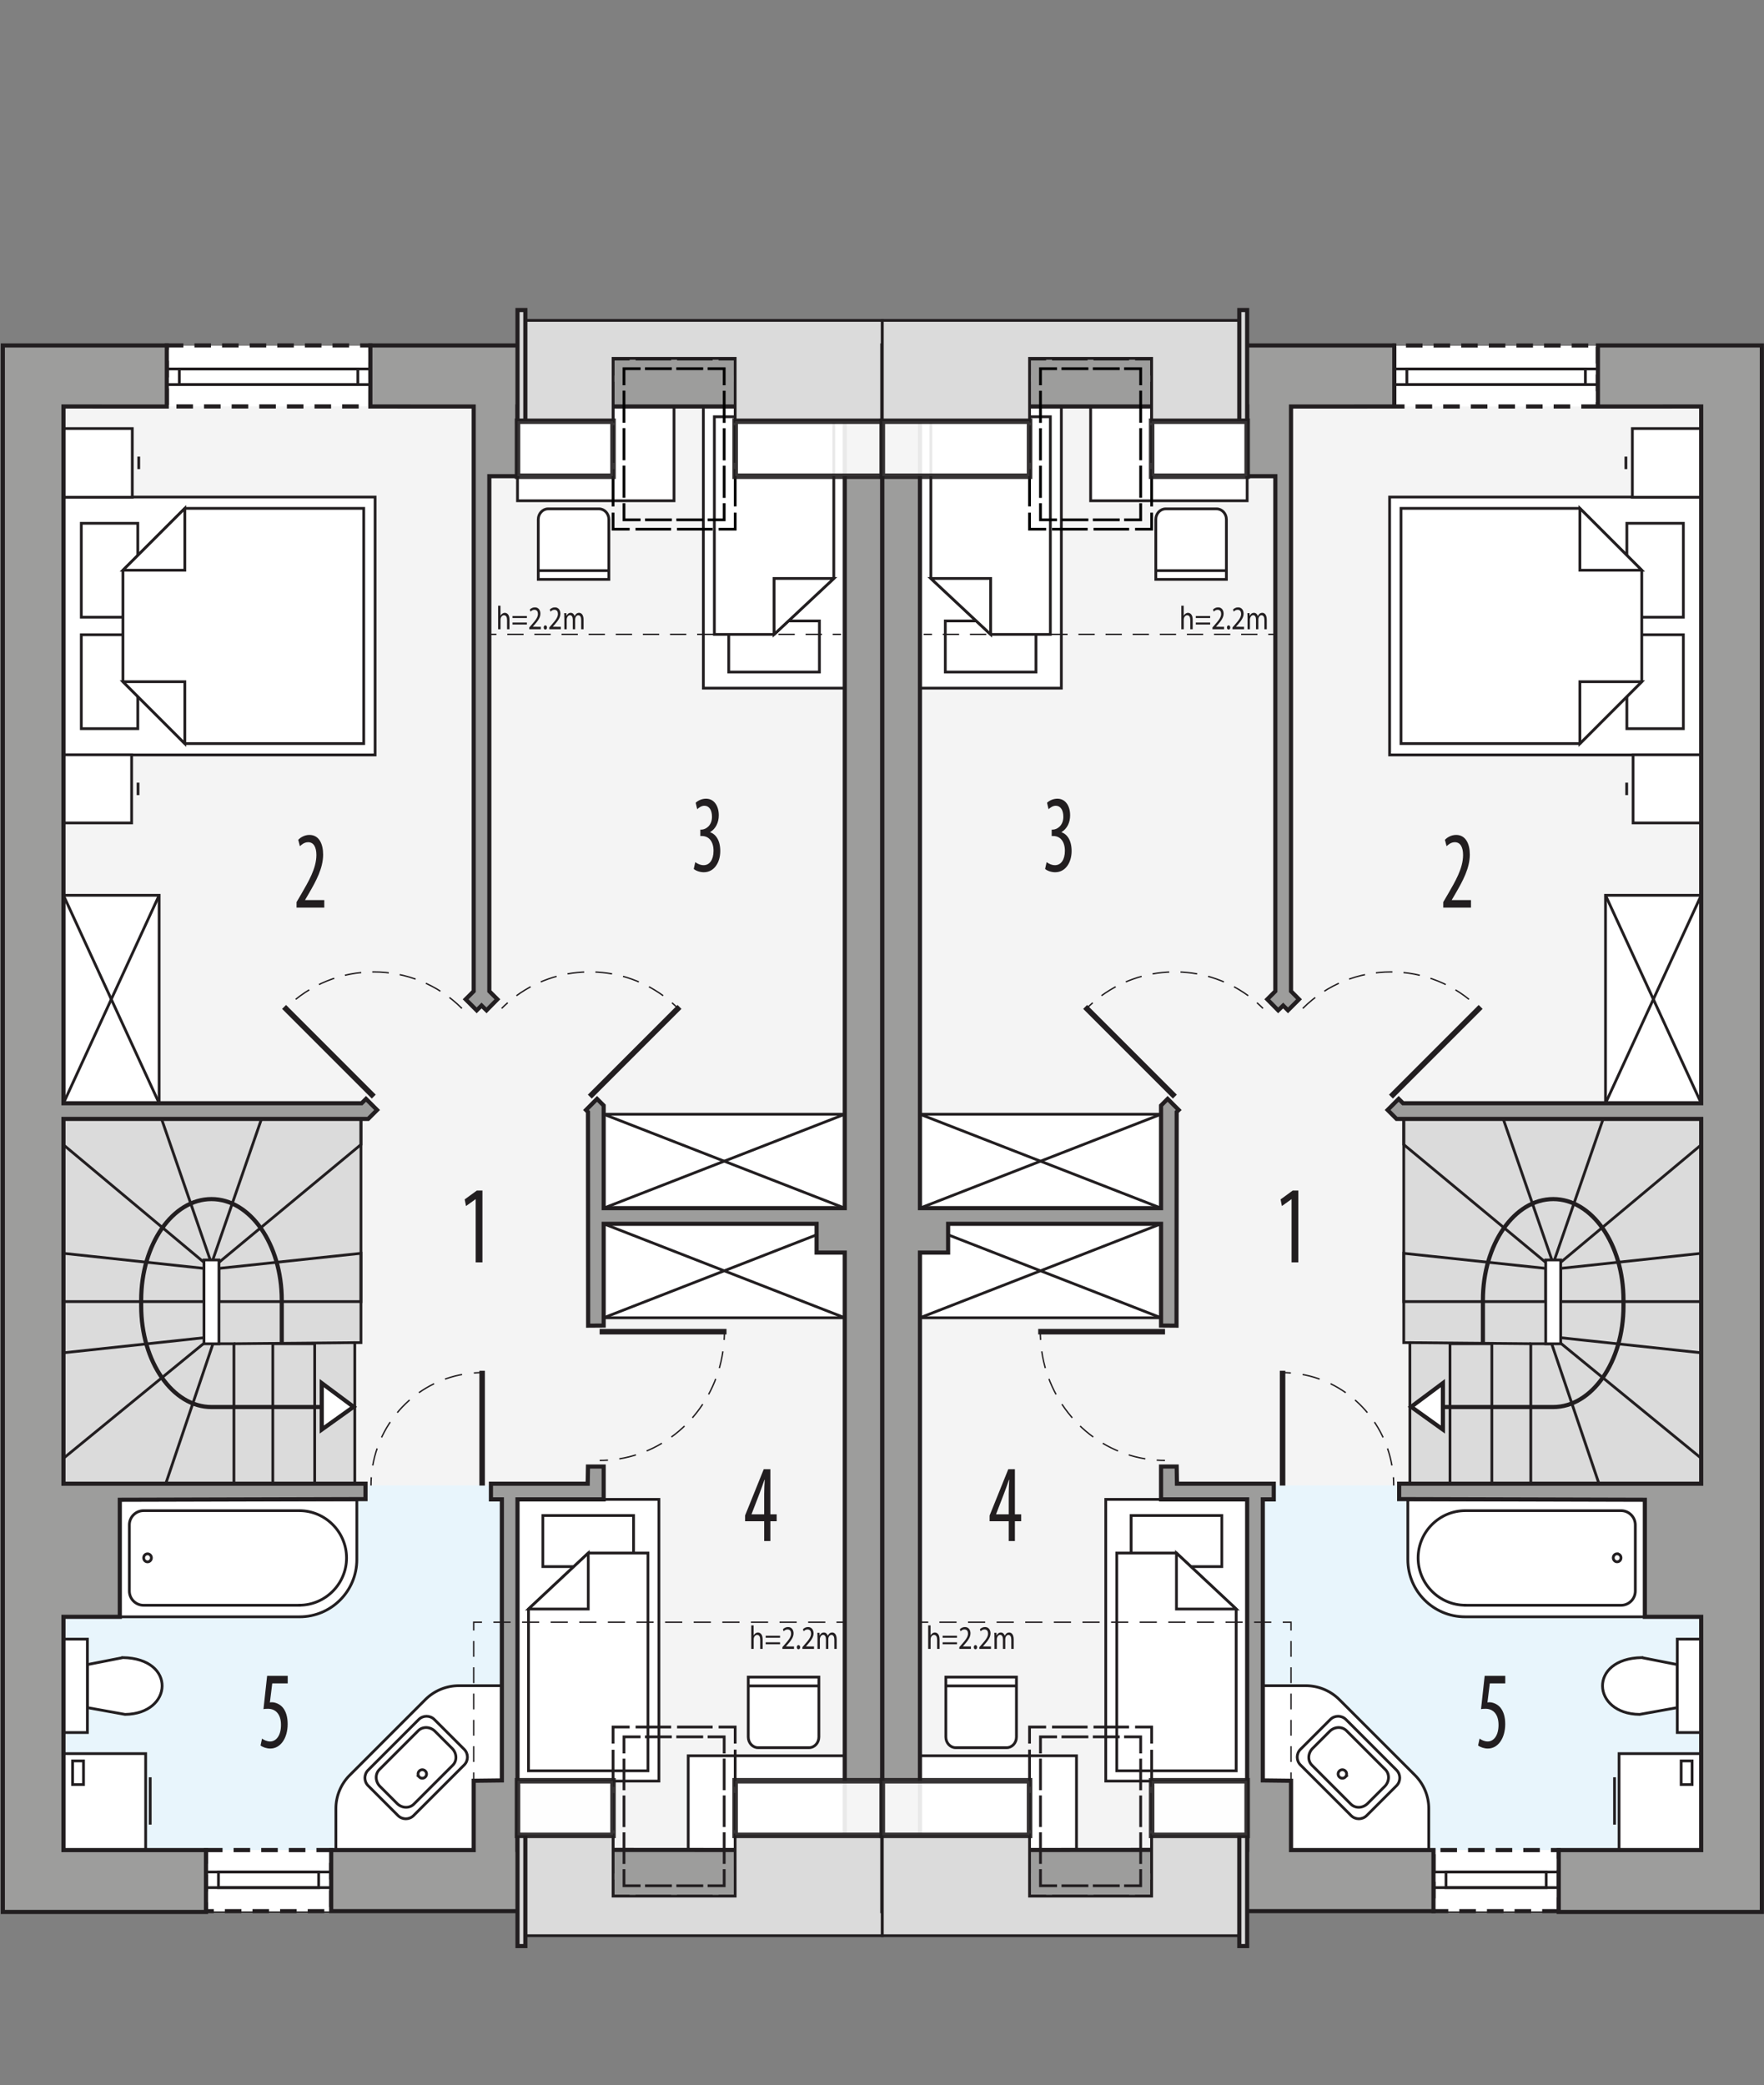 <?xml version="1.0" encoding="UTF-8"?><svg id="a" xmlns="http://www.w3.org/2000/svg" viewBox="0 0 319.36 377.51"><rect x="0" y="0" width="319.36" height="377.51" fill="#808080" stroke="none"/><polygon points="153.24 346.19 94.77 346.19 6.5 346.19 6.5 62.59 153.24 62.59 153.24 73.63 159.74 73.63 159.74 337.22 153.24 337.22 153.24 346.19" style="fill:#f4f4f4; fill-rule:evenodd; stroke:#221e20; stroke-miterlimit:22.93; stroke-width:.25px;"/><rect x="11.49" y="268.93" width="79.05" height="66.02" style="fill:#e8f5fc; stroke-width:0px;"/><rect x="30.2" y="62.54" width="36.85" height="11.04" style="fill:#fff; stroke:#221e20; stroke-dasharray:0 0 3 2; stroke-miterlimit:10; stroke-width:.75px;"/><rect x="37.29" y="334.95" width="22.68" height="11.06" style="fill:#fff; stroke:#221e20; stroke-dasharray:0 0 3 2; stroke-miterlimit:10; stroke-width:.75px;"/><polygon points="11.49 89.99 11.49 110.17 11.49 116.5 11.49 136.68 67.91 136.68 67.91 116.5 67.91 110.17 67.91 89.99 11.49 89.99" style="fill:#fff; fill-rule:evenodd; stroke:#221e20; stroke-miterlimit:22.93; stroke-width:.5px;"/><rect x="14.72" y="114.92" width="10.23" height="17" style="fill:#fff; stroke:#221e20; stroke-miterlimit:22.93; stroke-width:.5px;"/><rect x="14.72" y="94.74" width="10.23" height="17" style="fill:#fff; stroke:#221e20; stroke-miterlimit:22.93; stroke-width:.5px;"/><polygon points="33.46 134.62 22.26 123.42 22.26 112.22 22.26 112.22 22.26 103.24 33.46 92.04 65.85 92.04 65.85 112.22 65.85 114.44 65.85 134.62 33.46 134.62" style="fill:#fff; fill-rule:evenodd; stroke:#221e20; stroke-miterlimit:22.93; stroke-width:.5px;"/><polygon points="33.46 134.63 33.46 123.42 22.26 123.42 33.46 134.63" style="fill:#fff; fill-rule:evenodd; stroke:#221e20; stroke-miterlimit:22.93; stroke-width:.5px;"/><polygon points="33.46 92.04 33.46 103.24 22.26 103.24 33.46 92.04" style="fill:#fff; fill-rule:evenodd; stroke:#221e20; stroke-miterlimit:22.93; stroke-width:.5px;"/><rect x="11.52" y="77.59" width="12.43" height="12.43" style="fill:#fff; stroke:#221e20; stroke-miterlimit:22.93; stroke-width:.5px;"/><line x1="25.12" y1="84.93" x2="25.12" y2="82.67" style="fill:#fff; stroke:#221e20; stroke-miterlimit:22.93; stroke-width:.5px;"/><rect x="11.49" y="136.65" width="12.34" height="12.34" style="fill:#fff; stroke:#221e20; stroke-miterlimit:22.93; stroke-width:.5px;"/><line x1="24.99" y1="143.95" x2="24.99" y2="141.7" style="fill:#fff; stroke:#221e20; stroke-miterlimit:22.93; stroke-width:.5px;"/><rect x="109.29" y="201.73" width="43.65" height="17.01" style="fill:#fff; stroke:#221e20; stroke-miterlimit:22.93; stroke-width:.5px;"/><line x1="109.29" y1="201.73" x2="152.94" y2="218.73" style="fill:#fff; stroke:#221e20; stroke-miterlimit:22.93; stroke-width:.5px;"/><line x1="152.94" y1="201.73" x2="109.29" y2="218.73" style="fill:#fff; stroke:#221e20; stroke-miterlimit:22.93; stroke-width:.5px;"/><rect x="109.29" y="221.57" width="43.65" height="17.01" style="fill:#fff; stroke:#221e20; stroke-miterlimit:22.93; stroke-width:.5px;"/><line x1="109.29" y1="221.57" x2="152.94" y2="238.58" style="fill:#fff; stroke:#221e20; stroke-miterlimit:22.93; stroke-width:.5px;"/><line x1="152.94" y1="221.57" x2="109.29" y2="238.58" style="fill:#fff; stroke:#221e20; stroke-miterlimit:22.93; stroke-width:.5px;"/><rect x="30.2" y="66.8" width="36.85" height="2.83" style="fill:none; stroke:#221e20; stroke-miterlimit:22.93; stroke-width:.5px;"/><rect x="32.47" y="66.8" width="32.32" height="2.83" style="fill:none; stroke:#221e20; stroke-miterlimit:22.93; stroke-width:.5px;"/><rect x="37.29" y="338.92" width="22.68" height="2.83" style="fill:none; stroke:#221e20; stroke-miterlimit:22.93; stroke-width:.5px;"/><rect x="39.55" y="338.92" width="18.14" height="2.83" style="fill:none; stroke:#221e20; stroke-miterlimit:22.93; stroke-width:.5px;"/><polygon points="65.35 202.58 11.49 202.58 11.49 235.65 11.49 243.28 11.49 268.62 64.23 268.62 64.23 243.08 65.35 243.08 65.35 202.58" style="fill:#dbdbdb; fill-rule:evenodd; stroke:#221e20; stroke-miterlimit:22.93; stroke-width:.5px;"/><polygon points="65.35 226.91 39.64 229.64 39.64 235.65 65.35 235.65 65.35 226.91" style="fill:none; fill-rule:evenodd; stroke:#221e20; stroke-miterlimit:22.93; stroke-width:.5px;"/><polygon points="11.49 226.91 36.93 229.64 36.93 235.65 11.49 235.65 11.49 226.91" style="fill:none; fill-rule:evenodd; stroke:#221e20; stroke-miterlimit:22.93; stroke-width:.5px;"/><polygon points="65.35 207.22 65.35 202.58 47.34 202.58 38.56 228 39.64 228.55 65.35 207.22" style="fill:none; fill-rule:evenodd; stroke:#221e20; stroke-miterlimit:22.93; stroke-width:.5px;"/><polygon points="11.49 207.27 11.49 202.58 29.25 202.58 38.02 228 36.94 228.55 11.49 207.27" style="fill:none; fill-rule:evenodd; stroke:#221e20; stroke-miterlimit:22.93; stroke-width:.5px;"/><polygon points="36.93 242.19 11.49 244.92 11.49 264.02 37.48 242.74 36.93 242.19" style="fill:none; fill-rule:evenodd; stroke:#221e20; stroke-miterlimit:22.93; stroke-width:.5px;"/><polygon points="42.35 243.28 38.56 243.28 29.9 268.93 42.35 268.93 42.35 243.28" style="fill:none; fill-rule:evenodd; stroke:#221e20; stroke-miterlimit:22.93; stroke-width:.5px;"/><rect x="49.39" y="243.28" width="7.58" height="25.65" style="fill:none; stroke:#221e20; stroke-miterlimit:22.93; stroke-width:.5px;"/><rect x="36.93" y="228.11" width="2.71" height="15.18" style="fill:#fff; stroke:#221e20; stroke-miterlimit:22.93; stroke-width:.5px;"/><line x1="42.35" y1="243.28" x2="64.23" y2="243.08" style="fill:none; stroke:#221e20; stroke-miterlimit:22.93; stroke-width:.5px;"/><path d="M51.01,243.28v-7.9c0-10.1-5.7-18.29-12.73-18.29h0c-7.02,0-12.72,8.19-12.72,18.29v1.07c0,10.1,5.7,18.29,12.72,18.29h25.72" style="fill:none; stroke:#221e20; stroke-miterlimit:22.93; stroke-width:.75px;"/><polygon points="64.01 254.7 58.25 258.82 58.25 250.41 64.01 254.7" style="fill:#fff; stroke:#221e20; stroke-miterlimit:22.93; stroke-width:.75px;"/><path d="M64.6,271.53H21.69v21.19h32.55c5.72,0,10.36-4.64,10.36-10.36v-10.83Z" style="fill:#fff; fill-rule:evenodd; stroke:#221e20; stroke-miterlimit:22.93; stroke-width:.5px;"/><path d="M54.19,290.63h-28.2c-1.41,0-2.57-1.15-2.57-2.57v-11.99c0-1.41,1.16-2.57,2.57-2.57h28.2c4.7,0,8.55,3.85,8.55,8.56h0c0,4.71-3.85,8.56-8.55,8.56Z" style="fill:#fff; fill-rule:evenodd; stroke:#221e20; stroke-miterlimit:22.93; stroke-width:.5px;"/><path d="M26.71,281.32c-.39,0-.7.32-.7.72s.31.73.7.73.7-.33.7-.73-.31-.72-.7-.72Z" style="fill:#fff; fill-rule:evenodd; stroke:#221e20; stroke-miterlimit:22.93; stroke-width:.5px;"/><path d="M22.23,300.11l-6.41,1.26v7.79l6.82,1.23c8.68-.1,9.36-10.13-.41-10.29Z" style="fill:#fff; fill-rule:evenodd; stroke:#221e20; stroke-miterlimit:22.93; stroke-width:.5px;"/><path d="M90.86,305.19h-7.78c-2.27,0-4.46.9-6.07,2.51l-13.69,13.69c-1.61,1.61-2.51,3.79-2.51,6.07v7.5s24.94-.02,24.94-.02v-12.53s5.1-.06,5.1-.06v-17.15Z" style="fill:#fff; fill-rule:evenodd; stroke:#221e20; stroke-miterlimit:22.93; stroke-width:.5px;"/><path d="M66.65,323.3c-.78-.78-.78-2.05,0-2.83l9.16-9.16c.78-.78,2.05-.78,2.83,0l5.4,5.4c.78.78.78,2.05,0,2.83l-9.16,9.16c-.78.78-2.04.78-2.83,0l-5.4-5.4Z" style="fill:#fff; fill-rule:evenodd; stroke:#221e20; stroke-miterlimit:22.93; stroke-width:.5px;"/><path d="M68.8,323.43c-.87-.88-.93-2.24-.12-3.05l7.04-7.04c.81-.81,2.18-.76,3.05.12l3.08,3.08c.87.88.93,2.24.12,3.05l-7.04,7.04c-.81.81-2.18.76-3.05-.12l-3.08-3.08Z" style="fill:#fff; fill-rule:evenodd; stroke:#221e20; stroke-miterlimit:22.93; stroke-width:.5px;"/><path d="M75.91,321.72c-.3-.3-.3-.79,0-1.09s.79-.3,1.09,0c.3.3.3.79,0,1.09s-.79.3-1.1,0Z" style="fill:#fff; fill-rule:evenodd; stroke:#221e20; stroke-miterlimit:22.93; stroke-width:.5px;"/><rect x="11.49" y="317.49" width="14.88" height="17.46" style="fill:#fff; stroke:#221e20; stroke-miterlimit:22.93; stroke-width:.5px;"/><rect x="13.14" y="318.81" width="1.98" height="4.28" style="fill:#fff; stroke:#221e20; stroke-miterlimit:22.93; stroke-width:.5px;"/><line x1="27.19" y1="321.77" x2="27.19" y2="330.34" style="fill:#fff; stroke:#221e20; stroke-miterlimit:22.93; stroke-width:.5px;"/><rect x="93.69" y="271.46" width="25.6" height="51" style="fill:#fff; stroke:#221e20; stroke-miterlimit:22.93; stroke-width:.5px;"/><rect x="98.28" y="274.38" width="16.42" height="9.25" style="fill:#fff; stroke:#221e20; stroke-miterlimit:22.93; stroke-width:.5px;"/><polygon points="95.68 291.31 106.5 281.18 117.31 281.18 117.31 320.6 95.68 320.6 95.68 291.31" style="fill:#fff; fill-rule:evenodd; stroke:#221e20; stroke-miterlimit:22.93; stroke-width:.5px;"/><polygon points="95.68 291.31 106.5 291.31 106.5 281.18 95.68 291.31" style="fill:#fff; fill-rule:evenodd; stroke:#221e20; stroke-miterlimit:22.93; stroke-width:.5px;"/><rect x="127.34" y="73.59" width="25.6" height="51" style="fill:#fff; stroke:#221e20; stroke-miterlimit:22.93; stroke-width:.5px;"/><rect x="131.93" y="112.42" width="16.42" height="9.25" style="fill:#fff; stroke:#221e20; stroke-miterlimit:22.93; stroke-width:.5px;"/><polygon points="150.95 104.73 140.14 114.86 129.33 114.86 129.33 75.45 150.95 75.45 150.95 104.73" style="fill:#fff; fill-rule:evenodd; stroke:#221e20; stroke-miterlimit:22.93; stroke-width:.5px;"/><polygon points="150.96 104.73 140.14 104.73 140.14 114.86 150.96 104.73" style="fill:#fff; fill-rule:evenodd; stroke:#221e20; stroke-miterlimit:22.93; stroke-width:.5px;"/><path d="M99.22,92.13h9.24c.97,0,1.77.86,1.77,1.91v10.86h-12.78v-10.86c0-1.05.8-1.91,1.77-1.91Z" style="fill:#fff; fill-rule:evenodd; stroke:#221e20; stroke-miterlimit:22.93; stroke-width:.5px;"/><line x1="97.28" y1="103.31" x2="110.07" y2="103.31" style="fill:#fff; stroke:#221e20; stroke-miterlimit:22.93; stroke-width:.5px;"/><rect x="93.69" y="73.59" width="28.34" height="17.07" style="fill:#fff; stroke:#221e20; stroke-miterlimit:22.93; stroke-width:.5px;"/><path d="M146.48,316.41h-9.24c-.97,0-1.77-.86-1.77-1.92v-10.86h12.78v10.86c0,1.05-.8,1.92-1.77,1.92Z" style="fill:#fff; fill-rule:evenodd; stroke:#221e20; stroke-miterlimit:22.93; stroke-width:.5px;"/><line x1="148.41" y1="305.23" x2="135.63" y2="305.23" style="fill:#fff; stroke:#221e20; stroke-miterlimit:22.93; stroke-width:.5px;"/><rect x="124.6" y="317.88" width="28.34" height="17.07" style="fill:#fff; stroke:#221e20; stroke-miterlimit:22.93; stroke-width:.5px;"/><line x1="106.78" y1="198.54" x2="123.02" y2="182.3" style="fill:none; stroke:#221e20; stroke-miterlimit:22.93;"/><path d="M90.82,182.57c.36-.36.72-.7,1.1-1.03" style="fill:none; stroke:#221e20; stroke-miterlimit:22.93; stroke-width:.25px;"/><path d="M93.5,180.27c8.16-5.95,19.42-5.74,27.38.62" style="fill:none; stroke:#221e20; stroke-dasharray:0 0 3.04 2.03; stroke-miterlimit:22.93; stroke-width:.25px;"/><path d="M121.66,181.55c.37.33.74.67,1.1,1.03" style="fill:none; stroke:#221e20; stroke-miterlimit:22.93; stroke-width:.25px;"/><line x1="87.29" y1="268.96" x2="87.29" y2="248.17" style="fill:none; stroke:#221e20; stroke-miterlimit:22.93;"/><path d="M67.17,268.95c0-.5.02-1,.05-1.5" style="fill:none; stroke:#221e20; stroke-miterlimit:22.93; stroke-width:.25px;"/><path d="M67.48,265.33c1.54-8.72,8.52-15.52,17.24-16.65" style="fill:none; stroke:#221e20; stroke-dasharray:0 0 3.2 2.14; stroke-miterlimit:22.93; stroke-width:.25px;"/><path d="M85.79,248.57c.5-.04,1-.06,1.5-.06" style="fill:none; stroke:#221e20; stroke-miterlimit:22.93; stroke-width:.25px;"/><line x1="67.67" y1="198.54" x2="51.43" y2="182.3" style="fill:none; stroke:#221e20; stroke-miterlimit:22.93;"/><path d="M83.63,182.57c-8.82-8.81-23.11-8.81-31.93,0" style="fill:none; fill-rule:evenodd; stroke:#221e20; stroke-dasharray:0 0 3 2; stroke-miterlimit:22.93; stroke-width:.25px;"/><line x1="108.56" y1="241.1" x2="131.53" y2="241.1" style="fill:none; stroke:#221e20; stroke-miterlimit:22.93;"/><path d="M108.57,264.41c.5,0,1-.02,1.5-.05" style="fill:none; stroke:#221e20; stroke-miterlimit:22.93; stroke-width:.25px;"/><path d="M112.12,264.12c9.99-1.63,17.8-10.02,18.89-20.49" style="fill:none; stroke:#221e20; stroke-dasharray:0 0 3.1 2.06; stroke-miterlimit:22.93; stroke-width:.25px;"/><path d="M131.1,242.6c.03-.5.05-1,.05-1.5" style="fill:none; stroke:#221e20; stroke-miterlimit:22.93; stroke-width:.25px;"/><line x1="88.37" y1="114.85" x2="89.87" y2="114.85" style="fill:none; stroke:#221e20; stroke-miterlimit:22.93; stroke-width:.25px;"/><line x1="91.84" y1="114.85" x2="149.78" y2="114.85" style="fill:none; stroke:#221e20; stroke-dasharray:0 0 2.95 1.96; stroke-miterlimit:22.93; stroke-width:.25px;"/><line x1="150.76" y1="114.85" x2="152.26" y2="114.85" style="fill:none; stroke:#221e20; stroke-miterlimit:22.93; stroke-width:.25px;"/><path d="M90.17,109.66h.44v1.81h.01c.07-.15.18-.28.32-.37.13-.09.29-.15.45-.15.33,0,.85.24.85,1.24v1.73h-.44v-1.67c0-.47-.15-.86-.56-.86-.29,0-.51.24-.59.53-.02.07-.03.15-.03.25v1.75h-.44v-4.26Z" style="fill:#221e20; stroke-width:0px;"/><path d="M92.79,111.89v-.36h2.6v.36h-2.6ZM92.79,113.07v-.36h2.6v.36h-2.6Z" style="fill:#221e20; stroke-width:0px;"/><path d="M95.82,113.92v-.32l.35-.4c.84-.95,1.21-1.45,1.22-2.04,0-.4-.16-.76-.65-.76-.3,0-.54.18-.69.33l-.14-.37c.23-.23.55-.4.93-.4.7,0,1,.58,1,1.13,0,.72-.44,1.3-1.13,2.09l-.26.29h0s1.47.01,1.47.01v.44h-2.09Z" style="fill:#221e20; stroke-width:0px;"/><path d="M98.43,113.6c0-.22.13-.38.3-.38s.3.16.3.38-.12.38-.3.38c-.18,0-.3-.16-.3-.38Z" style="fill:#221e20; stroke-width:0px;"/><path d="M99.44,113.92v-.32l.35-.4c.84-.95,1.21-1.45,1.22-2.04,0-.4-.16-.76-.65-.76-.3,0-.54.18-.69.33l-.14-.37c.23-.23.55-.4.93-.4.7,0,1,.58,1,1.13,0,.72-.44,1.3-1.13,2.09l-.26.29h0s1.47.01,1.47.01v.44h-2.09Z" style="fill:#221e20; stroke-width:0px;"/><path d="M102.16,111.8c0-.3,0-.55-.02-.79h.39l.02.47h.02c.14-.28.36-.53.77-.53.33,0,.58.24.69.58h.01c.08-.16.17-.29.27-.38.15-.13.31-.2.54-.2.32,0,.8.25.8,1.26v1.71h-.43v-1.64c0-.56-.17-.89-.53-.89-.25,0-.45.22-.52.48-.02.07-.04.17-.04.26v1.79h-.43v-1.74c0-.46-.17-.8-.51-.8-.28,0-.48.26-.55.53-.03.08-.04.17-.04.26v1.75h-.43v-2.12Z" style="fill:#221e20; stroke-width:0px;"/><path d="M136,294.27h.44v1.81h.01c.07-.15.18-.28.32-.37.13-.09.29-.15.45-.15.33,0,.85.24.85,1.24v1.73h-.44v-1.67c0-.47-.15-.86-.56-.86-.29,0-.51.24-.59.53-.02.07-.03.15-.03.25v1.75h-.44v-4.26Z" style="fill:#221e20; stroke-width:0px;"/><path d="M138.62,296.51v-.36h2.6v.36h-2.6ZM138.62,297.69v-.36h2.6v.36h-2.6Z" style="fill:#221e20; stroke-width:0px;"/><path d="M141.65,298.53v-.32l.35-.4c.84-.95,1.21-1.45,1.22-2.04,0-.4-.16-.76-.65-.76-.3,0-.54.18-.69.33l-.14-.37c.23-.23.55-.4.93-.4.7,0,1,.58,1,1.13,0,.72-.44,1.3-1.13,2.09l-.26.29h0s1.47.01,1.47.01v.44h-2.09Z" style="fill:#221e20; stroke-width:0px;"/><path d="M144.26,298.22c0-.22.13-.38.3-.38s.3.16.3.38-.12.38-.3.38c-.18,0-.3-.16-.3-.38Z" style="fill:#221e20; stroke-width:0px;"/><path d="M145.27,298.53v-.32l.35-.4c.84-.95,1.21-1.45,1.22-2.04,0-.4-.16-.76-.65-.76-.3,0-.54.18-.69.33l-.14-.37c.23-.23.55-.4.93-.4.7,0,1,.58,1,1.13,0,.72-.44,1.3-1.13,2.09l-.26.29h0s1.47.01,1.47.01v.44h-2.09Z" style="fill:#221e20; stroke-width:0px;"/><path d="M147.99,296.41c0-.3,0-.55-.02-.79h.39l.02.47h.02c.14-.28.36-.53.77-.53.33,0,.58.24.69.58h.01c.08-.16.17-.29.27-.38.15-.13.31-.2.54-.2.32,0,.8.25.8,1.26v1.71h-.43v-1.64c0-.56-.17-.89-.53-.89-.25,0-.45.22-.52.48-.02.07-.04.17-.04.26v1.79h-.43v-1.74c0-.46-.17-.8-.51-.8-.28,0-.48.26-.55.53-.03.08-.04.17-.04.26v1.75h-.43v-2.12Z" style="fill:#221e20; stroke-width:0px;"/><rect x="11.49" y="162.09" width="17.32" height="37.65" style="fill:#fff; stroke:#221e20; stroke-miterlimit:22.93; stroke-width:.5px;"/><line x1="11.49" y1="162.09" x2="28.81" y2="199.74" style="fill:#fff; stroke:#221e20; stroke-miterlimit:22.93; stroke-width:.5px;"/><line x1="28.81" y1="162.09" x2="11.49" y2="199.74" style="fill:#fff; stroke:#221e20; stroke-miterlimit:22.93; stroke-width:.5px;"/><rect x="11.49" y="296.76" width="4.33" height="16.91" style="fill:#fff; stroke:#221e20; stroke-miterlimit:22.93; stroke-width:.5px;"/><polygon points="66.65 202.58 68.27 200.96 66.26 198.95 65.47 199.74 11.49 199.74 11.49 73.59 30.2 73.6 30.2 62.54 .51 62.54 .51 346.15 37.29 346.15 37.29 334.95 11.49 334.95 11.49 292.72 21.69 292.72 21.69 271.53 66.17 271.41 66.17 268.62 11.49 268.62 11.49 202.58 66.65 202.58" style="fill:#9d9d9c; stroke:#221e20; stroke-miterlimit:10; stroke-width:.75px;"/><polygon points="159.74 62.54 67.05 62.54 67.05 73.59 85.76 73.6 85.76 179.46 84.3 180.92 86.3 182.92 87.18 182.05 88.08 182.92 90.05 180.92 88.59 179.46 88.59 86.21 93.69 86.21 93.69 73.59 152.94 73.59 152.94 218.73 109.29 218.73 109.29 200.15 108.09 198.95 106.09 200.96 106.45 201.32 106.48 240.01 109.29 239.99 109.29 221.57 147.84 221.57 147.84 226.78 152.94 226.78 152.94 334.95 93.69 334.91 93.69 271.46 109.29 271.46 109.29 265.51 106.45 265.51 106.4 268.62 88.88 268.62 88.88 271.46 90.86 271.46 90.86 322.34 85.76 322.4 85.76 334.95 59.96 334.95 59.96 346.01 159.74 346.01 159.74 62.54" style="fill:#9d9d9c; stroke:#221e20; stroke-miterlimit:10; stroke-width:.75px;"/><polyline points="110.99 92.81 110.99 95.81 113.99 95.81" style="fill:none; stroke:#000; stroke-miterlimit:22.93; stroke-width:.5px;"/><line x1="115.06" y1="95.81" x2="129.56" y2="95.81" style="fill:none; stroke:#000; stroke-dasharray:0 0 6.44 1.07; stroke-miterlimit:22.93; stroke-width:.5px;"/><polyline points="130.1 95.81 133.1 95.81 133.1 92.81" style="fill:none; stroke:#000; stroke-miterlimit:22.93; stroke-width:.5px;"/><line x1="133.1" y1="91.68" x2="133.1" y2="68.55" style="fill:none; stroke:#000; stroke-dasharray:0 0 6.77 1.13; stroke-miterlimit:22.93; stroke-width:.5px;"/><polyline points="133.1 67.99 133.1 64.99 130.1 64.99" style="fill:none; stroke:#000; stroke-miterlimit:22.93; stroke-width:.5px;"/><line x1="129.02" y1="64.99" x2="114.52" y2="64.99" style="fill:none; stroke:#000; stroke-dasharray:0 0 6.44 1.07; stroke-miterlimit:22.93; stroke-width:.5px;"/><polyline points="113.99 64.99 110.99 64.99 110.99 67.99" style="fill:none; stroke:#000; stroke-miterlimit:22.93; stroke-width:.5px;"/><line x1="110.99" y1="69.12" x2="110.99" y2="92.24" style="fill:none; stroke:#000; stroke-dasharray:0 0 6.77 1.13; stroke-miterlimit:22.93; stroke-width:.5px;"/><polyline points="112.97 91.11 112.97 94.11 115.97 94.11" style="fill:none; stroke:#000; stroke-miterlimit:22.93; stroke-width:.5px;"/><line x1="116.78" y1="94.11" x2="127.71" y2="94.11" style="fill:none; stroke:#000; stroke-dasharray:0 0 4.86 .81; stroke-miterlimit:22.93; stroke-width:.5px;"/><polyline points="128.11 94.11 131.11 94.11 131.11 91.11" style="fill:none; stroke:#000; stroke-miterlimit:22.93; stroke-width:.5px;"/><line x1="131.11" y1="90.14" x2="131.11" y2="70.23" style="fill:none; stroke:#000; stroke-dasharray:0 0 5.82 .97; stroke-miterlimit:22.93; stroke-width:.5px;"/><polyline points="131.11 69.75 131.11 66.75 128.11 66.75" style="fill:none; stroke:#000; stroke-miterlimit:22.93; stroke-width:.5px;"/><line x1="127.3" y1="66.75" x2="116.37" y2="66.75" style="fill:none; stroke:#000; stroke-dasharray:0 0 4.86 .81; stroke-miterlimit:22.93; stroke-width:.5px;"/><polyline points="115.97 66.75 112.97 66.75 112.97 69.75" style="fill:none; stroke:#000; stroke-miterlimit:22.93; stroke-width:.5px;"/><line x1="112.97" y1="70.72" x2="112.97" y2="90.62" style="fill:none; stroke:#000; stroke-dasharray:0 0 5.82 .97; stroke-miterlimit:22.93; stroke-width:.5px;"/><polygon points="95.11 58.01 95.11 76.26 110.99 76.26 110.99 64.88 133.1 64.88 133.1 76.26 159.74 76.26 159.74 58.01 95.11 58.01" style="fill:#dbdbdb; fill-rule:evenodd; stroke:#221e20; stroke-miterlimit:22.93; stroke-width:.5px;"/><rect x="93.69" y="56.13" width="1.42" height="20.13" style="fill:#dbdbdb; stroke:#221e20; stroke-miterlimit:22.93; stroke-width:.75px;"/><polyline points="133.1 315.67 133.1 312.67 130.1 312.67" style="fill:none; stroke:#221e20; stroke-miterlimit:22.93; stroke-width:.5px;"/><line x1="129.02" y1="312.67" x2="114.52" y2="312.67" style="fill:none; stroke:#221e20; stroke-dasharray:0 0 6.44 1.07; stroke-miterlimit:22.93; stroke-width:.5px;"/><polyline points="113.99 312.67 110.99 312.67 110.99 315.67" style="fill:none; stroke:#221e20; stroke-miterlimit:22.93; stroke-width:.5px;"/><line x1="110.99" y1="316.79" x2="110.99" y2="339.73" style="fill:none; stroke:#221e20; stroke-dasharray:0 0 6.72 1.12; stroke-miterlimit:22.93; stroke-width:.5px;"/><polyline points="110.99 340.29 110.99 343.29 113.99 343.29" style="fill:none; stroke:#221e20; stroke-miterlimit:22.93; stroke-width:.5px;"/><line x1="115.06" y1="343.29" x2="129.56" y2="343.29" style="fill:none; stroke:#221e20; stroke-dasharray:0 0 6.44 1.07; stroke-miterlimit:22.93; stroke-width:.5px;"/><polyline points="130.1 343.29 133.1 343.29 133.1 340.29" style="fill:none; stroke:#221e20; stroke-miterlimit:22.93; stroke-width:.5px;"/><line x1="133.1" y1="339.17" x2="133.1" y2="316.23" style="fill:none; stroke:#221e20; stroke-dasharray:0 0 6.72 1.12; stroke-miterlimit:22.93; stroke-width:.5px;"/><polyline points="131.11 317.45 131.11 314.45 128.11 314.45" style="fill:none; stroke:#221e20; stroke-miterlimit:22.93; stroke-width:.5px;"/><line x1="127.3" y1="314.45" x2="116.37" y2="314.45" style="fill:none; stroke:#221e20; stroke-dasharray:0 0 4.86 .81; stroke-miterlimit:22.93; stroke-width:.5px;"/><polyline points="115.97 314.45 112.97 314.45 112.97 317.45" style="fill:none; stroke:#221e20; stroke-miterlimit:22.93; stroke-width:.5px;"/><line x1="112.97" y1="318.4" x2="112.97" y2="337.93" style="fill:none; stroke:#221e20; stroke-dasharray:0 0 5.72 .95; stroke-miterlimit:22.93; stroke-width:.5px;"/><polyline points="112.97 338.41 112.97 341.41 115.97 341.41" style="fill:none; stroke:#221e20; stroke-miterlimit:22.93; stroke-width:.5px;"/><line x1="116.78" y1="341.41" x2="127.71" y2="341.41" style="fill:none; stroke:#221e20; stroke-dasharray:0 0 4.86 .81; stroke-miterlimit:22.93; stroke-width:.5px;"/><polyline points="128.11 341.41 131.11 341.41 131.11 338.41" style="fill:none; stroke:#221e20; stroke-miterlimit:22.93; stroke-width:.5px;"/><line x1="131.11" y1="337.45" x2="131.11" y2="317.92" style="fill:none; stroke:#221e20; stroke-dasharray:0 0 5.72 .95; stroke-miterlimit:22.93; stroke-width:.5px;"/><polygon points="133.1 343.29 110.99 343.29 110.99 332.2 95.11 332.2 95.11 350.45 159.74 350.45 159.74 332.2 133.09 332.2 133.1 343.29" style="fill:#dbdbdb; stroke:#221e20; stroke-miterlimit:22.93; stroke-width:.5px;"/><rect x="93.69" y="332.2" width="1.42" height="20.13" style="fill:#dbdbdb; stroke:#221e20; stroke-miterlimit:22.93; stroke-width:.75px;"/><rect x="133.09" y="322.4" width="26.65" height="9.89" style="fill:#fff; opacity:.9; stroke:#221e20; stroke-miterlimit:22.93;"/><rect x="93.69" y="322.4" width="17.29" height="9.89" style="fill:#fff; opacity:.9; stroke:#221e20; stroke-miterlimit:22.93;"/><rect x="93.69" y="76.26" width="17.29" height="9.96" style="fill:#fff; opacity:.9; stroke:#221e20; stroke-miterlimit:22.93;"/><rect x="133.1" y="76.26" width="26.65" height="9.96" style="fill:#fff; opacity:.9; stroke:#221e20; stroke-miterlimit:22.93;"/><path d="M53.69,164.32v-1l.88-1.5c1.23-2.14,2.71-4.58,2.71-7.02,0-1.44-.51-2.32-1.49-2.32-.75,0-1.23.5-1.5.72l-.3-1.16c.37-.38,1.09-.88,2.03-.88,1.73,0,2.48,1.6,2.48,3.56,0,2.44-1.28,4.8-2.56,7l-.7,1.2v.04h3.47v1.36h-5.01Z" style="fill:#221e20; stroke-width:0px;"/><path d="M125.89,156.1c.32.24.88.54,1.5.54,1.07,0,1.79-.98,1.79-2.6,0-1.7-.85-2.68-2.1-2.68h-.29v-1.16h.24c.74-.02,1.87-.72,1.87-2.32,0-1.3-.56-2-1.38-2-.51,0-.96.32-1.3.62l-.27-1.16c.38-.38,1.09-.74,1.87-.74,1.47,0,2.31,1.32,2.31,3,0,1.3-.54,2.44-1.55,3.04v.04c.93.32,1.82,1.36,1.82,3.4s-1.09,3.84-2.98,3.84c-.67,0-1.41-.24-1.82-.6l.27-1.22Z" style="fill:#221e20; stroke-width:0px;"/><path d="M86.13,217.11h-.03l-1.73,1.24-.24-1.2,2.19-1.6h1.02v13h-1.22v-11.44Z" style="fill:#221e20; stroke-width:0px;"/><path d="M138.35,279v-3.58h-3.46v-1.04l3.38-8.38h1.2v8.16h1.14v1.26h-1.14v3.58h-1.12ZM138.35,274.16v-3.68c0-.9.05-1.7.1-2.56h-.06c-.35,1.04-.58,1.66-.88,2.46l-1.44,3.74v.04h2.29Z" style="fill:#221e20; stroke-width:0px;"/><path d="M52.09,304.77h-2.8l-.43,3.46c.13-.04.24-.04.38-.04.56,0,1.42.3,1.98.98.54.68.86,1.64.86,2.96,0,2.58-1.3,4.44-3.15,4.44-.62,0-1.34-.22-1.76-.56l.27-1.24c.32.24.88.52,1.46.52,1.06,0,1.97-1.02,1.97-3s-1.01-2.92-2.35-2.92c-.38,0-.62.02-.82.06l.66-6.02h3.73v1.36Z" style="fill:#221e20; stroke-width:0px;"/><line x1="159.74" y1="70.91" x2="159.74" y2="62.52" style="fill:none; stroke:#221e20; stroke-dasharray:0 0 3 2; stroke-miterlimit:22.93; stroke-width:.25px;"/><line x1="85.76" y1="322.4" x2="85.76" y2="320.9" style="fill:none; stroke:#221e20; stroke-miterlimit:22.93; stroke-width:.25px;"/><line x1="85.76" y1="319" x2="85.76" y2="296.15" style="fill:none; stroke:#221e20; stroke-dasharray:0 0 2.86 1.9; stroke-miterlimit:22.93; stroke-width:.25px;"/><polyline points="85.76 295.2 85.76 293.7 87.26 293.7" style="fill:none; stroke:#221e20; stroke-miterlimit:22.93; stroke-width:.25px;"/><line x1="89.33" y1="293.7" x2="150.4" y2="293.7" style="fill:none; stroke:#221e20; stroke-dasharray:0 0 3.11 2.07; stroke-miterlimit:22.93; stroke-width:.25px;"/><line x1="151.44" y1="293.7" x2="152.94" y2="293.7" style="fill:none; stroke:#221e20; stroke-miterlimit:22.93; stroke-width:.25px;"/><polygon points="166.24 346.19 224.72 346.19 312.99 346.19 312.99 62.59 166.24 62.59 166.24 73.63 159.74 73.63 159.74 337.22 166.24 337.22 166.24 346.19" style="fill:#f4f4f4; fill-rule:evenodd; stroke:#221e20; stroke-miterlimit:22.93; stroke-width:.25px;"/><rect x="228.95" y="268.93" width="79.05" height="66.02" style="fill:#e8f5fc; stroke-width:0px;"/><rect x="252.44" y="62.54" width="36.85" height="11.04" transform="translate(541.72 136.13) rotate(-180)" style="fill:#fff; stroke:#221e20; stroke-dasharray:0 0 3 2; stroke-miterlimit:10; stroke-width:.75px;"/><rect x="259.52" y="334.95" width="22.68" height="11.06" transform="translate(541.72 680.96) rotate(-180)" style="fill:#fff; stroke:#221e20; stroke-dasharray:0 0 3 2; stroke-miterlimit:10; stroke-width:.75px;"/><polygon points="307.99 89.99 307.99 110.17 307.99 116.5 307.99 136.68 251.58 136.68 251.58 116.5 251.58 110.17 251.58 89.99 307.99 89.99" style="fill:#fff; fill-rule:evenodd; stroke:#221e20; stroke-miterlimit:22.93; stroke-width:.5px;"/><rect x="294.53" y="114.92" width="10.23" height="17" style="fill:#fff; stroke:#221e20; stroke-miterlimit:22.93; stroke-width:.5px;"/><rect x="294.53" y="94.74" width="10.23" height="17" style="fill:#fff; stroke:#221e20; stroke-miterlimit:22.93; stroke-width:.5px;"/><polygon points="286.03 134.62 297.23 123.42 297.23 112.22 297.23 112.22 297.23 103.24 286.03 92.04 253.64 92.04 253.64 112.22 253.64 114.44 253.64 134.62 286.03 134.62" style="fill:#fff; fill-rule:evenodd; stroke:#221e20; stroke-miterlimit:22.93; stroke-width:.5px;"/><polygon points="286.03 134.63 286.03 123.42 297.23 123.42 286.03 134.63" style="fill:#fff; fill-rule:evenodd; stroke:#221e20; stroke-miterlimit:22.93; stroke-width:.5px;"/><polygon points="286.03 92.04 286.03 103.24 297.23 103.24 286.03 92.04" style="fill:#fff; fill-rule:evenodd; stroke:#221e20; stroke-miterlimit:22.93; stroke-width:.5px;"/><rect x="295.53" y="77.59" width="12.43" height="12.43" style="fill:#fff; stroke:#221e20; stroke-miterlimit:22.93; stroke-width:.5px;"/><line x1="294.36" y1="84.93" x2="294.36" y2="82.67" style="fill:#fff; stroke:#221e20; stroke-miterlimit:22.93; stroke-width:.5px;"/><rect x="295.66" y="136.65" width="12.34" height="12.34" style="fill:#fff; stroke:#221e20; stroke-miterlimit:22.93; stroke-width:.5px;"/><line x1="294.5" y1="143.95" x2="294.5" y2="141.7" style="fill:#fff; stroke:#221e20; stroke-miterlimit:22.93; stroke-width:.5px;"/><rect x="166.55" y="201.73" width="43.65" height="17.01" style="fill:#fff; stroke:#221e20; stroke-miterlimit:22.93; stroke-width:.5px;"/><line x1="210.2" y1="201.73" x2="166.55" y2="218.73" style="fill:#fff; stroke:#221e20; stroke-miterlimit:22.93; stroke-width:.5px;"/><line x1="166.55" y1="201.73" x2="210.2" y2="218.73" style="fill:#fff; stroke:#221e20; stroke-miterlimit:22.93; stroke-width:.5px;"/><rect x="166.55" y="221.57" width="43.65" height="17.01" style="fill:#fff; stroke:#221e20; stroke-miterlimit:22.93; stroke-width:.5px;"/><line x1="210.2" y1="221.57" x2="166.55" y2="238.58" style="fill:#fff; stroke:#221e20; stroke-miterlimit:22.93; stroke-width:.5px;"/><line x1="166.55" y1="221.57" x2="210.2" y2="238.58" style="fill:#fff; stroke:#221e20; stroke-miterlimit:22.93; stroke-width:.5px;"/><rect x="252.44" y="66.8" width="36.85" height="2.83" style="fill:none; stroke:#221e20; stroke-miterlimit:22.93; stroke-width:.5px;"/><rect x="254.7" y="66.8" width="32.32" height="2.83" style="fill:none; stroke:#221e20; stroke-miterlimit:22.93; stroke-width:.5px;"/><rect x="259.52" y="338.92" width="22.68" height="2.83" style="fill:none; stroke:#221e20; stroke-miterlimit:22.93; stroke-width:.5px;"/><rect x="261.79" y="338.92" width="18.14" height="2.83" style="fill:none; stroke:#221e20; stroke-miterlimit:22.93; stroke-width:.5px;"/><polygon points="254.14 202.58 307.99 202.58 308 235.65 308 243.28 307.99 268.62 255.25 268.62 255.25 243.08 254.14 243.08 254.14 202.58" style="fill:#dbdbdb; fill-rule:evenodd; stroke:#221e20; stroke-miterlimit:22.93; stroke-width:.5px;"/><polygon points="254.14 226.91 279.84 229.64 279.84 235.65 254.14 235.65 254.14 226.91" style="fill:none; fill-rule:evenodd; stroke:#221e20; stroke-miterlimit:22.93; stroke-width:.5px;"/><polygon points="308 226.91 282.55 229.64 282.55 235.65 308 235.65 308 226.91" style="fill:none; fill-rule:evenodd; stroke:#221e20; stroke-miterlimit:22.93; stroke-width:.5px;"/><polygon points="254.14 207.22 254.14 202.58 272.15 202.58 280.92 228 279.84 228.55 254.14 207.22" style="fill:none; fill-rule:evenodd; stroke:#221e20; stroke-miterlimit:22.93; stroke-width:.5px;"/><polygon points="307.99 207.27 307.99 202.58 290.24 202.58 281.46 228 282.54 228.55 307.99 207.27" style="fill:none; fill-rule:evenodd; stroke:#221e20; stroke-miterlimit:22.93; stroke-width:.5px;"/><polygon points="282.55 242.19 308 244.92 308 264.02 282.01 242.74 282.55 242.19" style="fill:none; fill-rule:evenodd; stroke:#221e20; stroke-miterlimit:22.93; stroke-width:.5px;"/><polygon points="277.14 243.28 280.92 243.28 289.59 268.93 277.14 268.93 277.14 243.28" style="fill:none; fill-rule:evenodd; stroke:#221e20; stroke-miterlimit:22.93; stroke-width:.5px;"/><rect x="262.51" y="243.28" width="7.58" height="25.65" style="fill:none; stroke:#221e20; stroke-miterlimit:22.93; stroke-width:.5px;"/><rect x="279.84" y="228.11" width="2.71" height="15.18" style="fill:#fff; stroke:#221e20; stroke-miterlimit:22.93; stroke-width:.5px;"/><line x1="277.14" y1="243.28" x2="255.25" y2="243.08" style="fill:none; stroke:#221e20; stroke-miterlimit:22.93; stroke-width:.5px;"/><path d="M268.47,243.28v-7.9c0-10.1,5.7-18.29,12.73-18.29h0c7.02,0,12.72,8.19,12.72,18.29v1.07c0,10.1-5.7,18.29-12.72,18.29h-25.72" style="fill:none; stroke:#221e20; stroke-miterlimit:22.93; stroke-width:.75px;"/><polygon points="255.48 254.7 261.23 258.82 261.23 250.41 255.48 254.7" style="fill:#fff; stroke:#221e20; stroke-miterlimit:22.93; stroke-width:.75px;"/><path d="M254.88,271.53h42.91v21.19h-32.55c-5.72,0-10.36-4.64-10.36-10.36v-10.83Z" style="fill:#fff; fill-rule:evenodd; stroke:#221e20; stroke-miterlimit:22.93; stroke-width:.5px;"/><path d="M265.29,290.63h28.2c1.41,0,2.57-1.15,2.57-2.57v-11.99c0-1.41-1.16-2.57-2.57-2.57h-28.2c-4.7,0-8.55,3.85-8.55,8.56h0c0,4.71,3.85,8.56,8.55,8.56Z" style="fill:#fff; fill-rule:evenodd; stroke:#221e20; stroke-miterlimit:22.93; stroke-width:.5px;"/><path d="M292.77,281.32c.39,0,.7.32.7.72,0,.4-.31.72-.7.72s-.7-.33-.7-.73c0-.4.31-.72.7-.72Z" style="fill:#fff; fill-rule:evenodd; stroke:#221e20; stroke-miterlimit:22.93; stroke-width:.5px;"/><path d="M297.25,300.11l6.41,1.26v7.79s-6.82,1.23-6.82,1.23c-8.68-.1-9.36-10.13.41-10.29Z" style="fill:#fff; fill-rule:evenodd; stroke:#221e20; stroke-miterlimit:22.93; stroke-width:.5px;"/><path d="M228.62,305.19h7.78c2.27,0,4.46.9,6.07,2.51l13.69,13.69c1.61,1.61,2.51,3.79,2.51,6.07v7.5l-24.94-.02v-12.53s-5.1-.06-5.1-.06v-17.15Z" style="fill:#fff; fill-rule:evenodd; stroke:#221e20; stroke-miterlimit:22.93; stroke-width:.5px;"/><path d="M252.83,323.3c.78-.78.78-2.05,0-2.83l-9.16-9.16c-.78-.78-2.05-.78-2.83,0l-5.4,5.4c-.78.78-.78,2.05,0,2.83l9.16,9.16c.78.78,2.04.78,2.83,0l5.4-5.4Z" style="fill:#fff; fill-rule:evenodd; stroke:#221e20; stroke-miterlimit:22.93; stroke-width:.5px;"/><path d="M250.69,323.43c.87-.87.93-2.24.12-3.05l-7.04-7.04c-.81-.81-2.18-.76-3.05.12l-3.08,3.08c-.87.87-.93,2.24-.12,3.05l7.04,7.04c.81.81,2.18.76,3.05-.12l3.08-3.08Z" style="fill:#fff; fill-rule:evenodd; stroke:#221e20; stroke-miterlimit:22.93; stroke-width:.5px;"/><path d="M243.57,321.72c.3-.3.3-.79,0-1.09s-.79-.3-1.09,0c-.3.3-.3.79,0,1.09s.79.3,1.1,0Z" style="fill:#fff; fill-rule:evenodd; stroke:#221e20; stroke-miterlimit:22.93; stroke-width:.5px;"/><rect x="293.12" y="317.49" width="14.88" height="17.46" style="fill:#fff; stroke:#221e20; stroke-miterlimit:22.93; stroke-width:.5px;"/><rect x="304.36" y="318.81" width="1.98" height="4.28" style="fill:#fff; stroke:#221e20; stroke-miterlimit:22.93; stroke-width:.5px;"/><line x1="292.3" y1="321.77" x2="292.3" y2="330.34" style="fill:#fff; stroke:#221e20; stroke-miterlimit:22.93; stroke-width:.5px;"/><rect x="200.19" y="271.46" width="25.6" height="51" style="fill:#fff; stroke:#221e20; stroke-miterlimit:22.93; stroke-width:.5px;"/><rect x="204.78" y="274.38" width="16.42" height="9.25" style="fill:#fff; stroke:#221e20; stroke-miterlimit:22.93; stroke-width:.5px;"/><polygon points="223.8 291.31 212.99 281.18 202.18 281.18 202.18 320.6 223.8 320.6 223.8 291.31" style="fill:#fff; fill-rule:evenodd; stroke:#221e20; stroke-miterlimit:22.93; stroke-width:.5px;"/><polygon points="223.81 291.31 212.99 291.31 212.99 281.18 223.81 291.31" style="fill:#fff; fill-rule:evenodd; stroke:#221e20; stroke-miterlimit:22.93; stroke-width:.5px;"/><rect x="166.55" y="73.59" width="25.6" height="51" style="fill:#fff; stroke:#221e20; stroke-miterlimit:22.93; stroke-width:.5px;"/><rect x="171.14" y="112.42" width="16.42" height="9.25" style="fill:#fff; stroke:#221e20; stroke-miterlimit:22.93; stroke-width:.5px;"/><polygon points="168.53 104.73 179.35 114.86 190.16 114.86 190.16 75.45 168.53 75.45 168.53 104.73" style="fill:#fff; fill-rule:evenodd; stroke:#221e20; stroke-miterlimit:22.93; stroke-width:.5px;"/><polygon points="168.53 104.73 179.35 104.73 179.35 114.86 168.53 104.73" style="fill:#fff; fill-rule:evenodd; stroke:#221e20; stroke-miterlimit:22.93; stroke-width:.5px;"/><path d="M220.26,92.13h-9.24c-.97,0-1.77.86-1.77,1.91v10.86s12.78,0,12.78,0v-10.86c0-1.05-.8-1.91-1.77-1.91Z" style="fill:#fff; fill-rule:evenodd; stroke:#221e20; stroke-miterlimit:22.93; stroke-width:.5px;"/><line x1="222.2" y1="103.31" x2="209.42" y2="103.31" style="fill:#fff; stroke:#221e20; stroke-miterlimit:22.93; stroke-width:.5px;"/><rect x="197.45" y="73.59" width="28.34" height="17.07" style="fill:#fff; stroke:#221e20; stroke-miterlimit:22.93; stroke-width:.5px;"/><path d="M173.01,316.41h9.24c.97,0,1.77-.86,1.77-1.92v-10.86s-12.78,0-12.78,0v10.86c0,1.05.8,1.92,1.77,1.92Z" style="fill:#fff; fill-rule:evenodd; stroke:#221e20; stroke-miterlimit:22.93; stroke-width:.5px;"/><line x1="171.07" y1="305.23" x2="183.86" y2="305.23" style="fill:#fff; stroke:#221e20; stroke-miterlimit:22.93; stroke-width:.5px;"/><rect x="166.55" y="317.88" width="28.34" height="17.07" style="fill:#fff; stroke:#221e20; stroke-miterlimit:22.93; stroke-width:.5px;"/><line x1="212.7" y1="198.54" x2="196.46" y2="182.3" style="fill:none; stroke:#221e20; stroke-miterlimit:22.93;"/><path d="M228.66,182.57c-.36-.36-.72-.7-1.1-1.03" style="fill:none; stroke:#221e20; stroke-miterlimit:22.93; stroke-width:.25px;"/><path d="M225.98,180.27c-8.16-5.95-19.42-5.74-27.38.62" style="fill:none; stroke:#221e20; stroke-dasharray:0 0 3.04 2.03; stroke-miterlimit:22.93; stroke-width:.25px;"/><path d="M197.83,181.55c-.37.33-.74.67-1.1,1.03" style="fill:none; stroke:#221e20; stroke-miterlimit:22.93; stroke-width:.25px;"/><line x1="232.2" y1="268.96" x2="232.2" y2="248.17" style="fill:none; stroke:#221e20; stroke-miterlimit:22.93;"/><path d="M252.32,268.95c0-.5-.02-1-.05-1.5" style="fill:none; stroke:#221e20; stroke-miterlimit:22.93; stroke-width:.25px;"/><path d="M252,265.33c-1.54-8.72-8.52-15.52-17.24-16.65" style="fill:none; stroke:#221e20; stroke-dasharray:0 0 3.2 2.14; stroke-miterlimit:22.93; stroke-width:.25px;"/><path d="M233.7,248.57c-.49-.04-1-.06-1.5-.06" style="fill:none; stroke:#221e20; stroke-miterlimit:22.93; stroke-width:.25px;"/><line x1="251.82" y1="198.54" x2="268.06" y2="182.3" style="fill:none; stroke:#221e20; stroke-miterlimit:22.93;"/><path d="M235.86,182.57c8.82-8.81,23.11-8.81,31.93,0" style="fill:none; fill-rule:evenodd; stroke:#221e20; stroke-dasharray:0 0 3 2; stroke-miterlimit:22.93; stroke-width:.25px;"/><line x1="210.92" y1="241.1" x2="187.96" y2="241.1" style="fill:none; stroke:#221e20; stroke-miterlimit:22.93;"/><path d="M210.91,264.41c-.5,0-1-.02-1.5-.05" style="fill:none; stroke:#221e20; stroke-miterlimit:22.93; stroke-width:.25px;"/><path d="M207.36,264.12c-9.99-1.63-17.8-10.02-18.89-20.49" style="fill:none; stroke:#221e20; stroke-dasharray:0 0 3.1 2.06; stroke-miterlimit:22.93; stroke-width:.25px;"/><path d="M188.39,242.6c-.03-.5-.05-1-.05-1.5" style="fill:none; stroke:#221e20; stroke-miterlimit:22.93; stroke-width:.25px;"/><line x1="231.11" y1="114.85" x2="229.61" y2="114.85" style="fill:none; stroke:#221e20; stroke-miterlimit:22.93; stroke-width:.25px;"/><line x1="227.65" y1="114.85" x2="169.71" y2="114.85" style="fill:none; stroke:#221e20; stroke-dasharray:0 0 2.95 1.96; stroke-miterlimit:22.93; stroke-width:.25px;"/><line x1="168.73" y1="114.85" x2="167.23" y2="114.85" style="fill:none; stroke:#221e20; stroke-miterlimit:22.93; stroke-width:.25px;"/><path d="M213.86,109.66h.44v1.81h.01c.07-.15.18-.28.32-.37.13-.09.29-.15.45-.15.33,0,.85.24.85,1.24v1.73h-.44v-1.67c0-.47-.15-.86-.56-.86-.29,0-.51.24-.59.53-.02.07-.03.15-.03.25v1.75h-.44v-4.26Z" style="fill:#221e20; stroke-width:0px;"/><path d="M216.49,111.89v-.36h2.6v.36h-2.6ZM216.49,113.07v-.36h2.6v.36h-2.6Z" style="fill:#221e20; stroke-width:0px;"/><path d="M219.51,113.92v-.32l.35-.4c.84-.95,1.21-1.45,1.22-2.04,0-.4-.16-.76-.65-.76-.3,0-.54.18-.69.33l-.14-.37c.23-.23.55-.4.93-.4.7,0,1,.58,1,1.13,0,.72-.44,1.3-1.13,2.09l-.26.29h0s1.47.01,1.47.01v.44h-2.09Z" style="fill:#221e20; stroke-width:0px;"/><path d="M222.13,113.6c0-.22.13-.38.3-.38s.3.16.3.38-.12.38-.3.38c-.18,0-.3-.16-.3-.38Z" style="fill:#221e20; stroke-width:0px;"/><path d="M223.13,113.92v-.32l.35-.4c.84-.95,1.21-1.45,1.22-2.04,0-.4-.16-.76-.65-.76-.3,0-.54.18-.69.33l-.14-.37c.23-.23.55-.4.93-.4.7,0,1,.58,1,1.13,0,.72-.44,1.3-1.13,2.09l-.26.29h0s1.47.01,1.47.01v.44h-2.09Z" style="fill:#221e20; stroke-width:0px;"/><path d="M225.85,111.8c0-.3,0-.55-.02-.79h.39l.02.47h.02c.14-.28.36-.53.77-.53.33,0,.58.24.69.58h.01c.08-.16.17-.29.27-.38.15-.13.31-.2.54-.2.32,0,.8.25.8,1.26v1.71h-.43v-1.64c0-.56-.17-.89-.53-.89-.25,0-.45.22-.52.48-.02.07-.04.17-.04.26v1.79h-.43v-1.74c0-.46-.17-.8-.51-.8-.28,0-.48.26-.55.53-.03.08-.04.17-.04.26v1.75h-.43v-2.12Z" style="fill:#221e20; stroke-width:0px;"/><path d="M168.03,294.27h.44v1.81h.01c.07-.15.18-.28.32-.37.13-.09.29-.15.45-.15.33,0,.85.24.85,1.24v1.73h-.44v-1.67c0-.47-.15-.86-.56-.86-.29,0-.51.24-.59.53-.02.07-.03.15-.03.25v1.75h-.44v-4.26Z" style="fill:#221e20; stroke-width:0px;"/><path d="M170.66,296.51v-.36h2.6v.36h-2.6ZM170.66,297.69v-.36h2.6v.36h-2.6Z" style="fill:#221e20; stroke-width:0px;"/><path d="M173.68,298.53v-.32l.35-.4c.84-.95,1.21-1.45,1.22-2.04,0-.4-.16-.76-.65-.76-.3,0-.54.18-.69.33l-.14-.37c.23-.23.55-.4.93-.4.7,0,1,.58,1,1.13,0,.72-.44,1.3-1.13,2.09l-.26.29h0s1.47.01,1.47.01v.44h-2.09Z" style="fill:#221e20; stroke-width:0px;"/><path d="M176.3,298.22c0-.22.13-.38.3-.38s.3.16.3.38-.12.38-.3.38c-.18,0-.3-.16-.3-.38Z" style="fill:#221e20; stroke-width:0px;"/><path d="M177.31,298.53v-.32l.35-.4c.84-.95,1.21-1.45,1.22-2.04,0-.4-.16-.76-.65-.76-.3,0-.54.18-.69.33l-.14-.37c.23-.23.55-.4.93-.4.7,0,1,.58,1,1.13,0,.72-.44,1.3-1.13,2.09l-.26.29h0s1.47.01,1.47.01v.44h-2.09Z" style="fill:#221e20; stroke-width:0px;"/><path d="M180.03,296.41c0-.3,0-.55-.02-.79h.39l.02.47h.02c.14-.28.36-.53.77-.53.33,0,.58.24.69.58h.01c.08-.16.17-.29.27-.38.15-.13.31-.2.54-.2.32,0,.8.25.8,1.26v1.71h-.43v-1.64c0-.56-.17-.89-.53-.89-.25,0-.45.22-.52.48-.02.07-.04.17-.04.26v1.79h-.43v-1.74c0-.46-.17-.8-.51-.8-.28,0-.48.26-.55.53-.03.08-.04.17-.04.26v1.75h-.43v-2.12Z" style="fill:#221e20; stroke-width:0px;"/><rect x="290.67" y="162.09" width="17.32" height="37.65" style="fill:#fff; stroke:#221e20; stroke-miterlimit:22.93; stroke-width:.5px;"/><line x1="307.99" y1="162.09" x2="290.67" y2="199.74" style="fill:#fff; stroke:#221e20; stroke-miterlimit:22.93; stroke-width:.5px;"/><line x1="290.67" y1="162.09" x2="307.99" y2="199.74" style="fill:#fff; stroke:#221e20; stroke-miterlimit:22.93; stroke-width:.5px;"/><rect x="303.66" y="296.76" width="4.33" height="16.91" style="fill:#fff; stroke:#221e20; stroke-miterlimit:22.93; stroke-width:.5px;"/><polygon points="252.84 202.58 251.22 200.96 253.22 198.95 254.01 199.74 307.99 199.74 307.99 73.59 289.29 73.6 289.29 62.54 318.97 62.54 318.97 346.15 282.2 346.15 282.2 334.95 307.99 334.95 307.99 292.72 297.79 292.72 297.79 271.53 253.31 271.41 253.31 268.62 307.99 268.62 307.99 202.58 252.84 202.58" style="fill:#9d9d9c; stroke:#221e20; stroke-miterlimit:10; stroke-width:.75px;"/><polygon points="159.74 62.54 252.43 62.54 252.43 73.59 233.73 73.6 233.73 179.46 235.18 180.92 233.18 182.92 232.31 182.05 231.4 182.92 229.43 180.92 230.89 179.46 230.89 86.21 225.79 86.21 225.79 73.59 166.55 73.59 166.55 218.73 210.2 218.73 210.2 200.15 211.39 198.95 213.4 200.96 213.03 201.32 213 240.01 210.2 239.99 210.2 221.57 171.65 221.57 171.65 226.78 166.55 226.78 166.55 334.95 225.79 334.91 225.79 271.46 210.2 271.46 210.2 265.51 213.03 265.51 213.08 268.62 230.61 268.62 230.61 271.46 228.62 271.46 228.62 322.34 233.73 322.4 233.73 334.95 259.52 334.95 259.52 346.01 159.74 346.01 159.74 62.54" style="fill:#9d9d9c; stroke:#221e20; stroke-miterlimit:10; stroke-width:.75px;"/><polyline points="208.5 92.81 208.5 95.81 205.5 95.81" style="fill:none; stroke:#000; stroke-miterlimit:22.93; stroke-width:.5px;"/><line x1="204.42" y1="95.81" x2="189.93" y2="95.81" style="fill:none; stroke:#000; stroke-dasharray:0 0 6.44 1.07; stroke-miterlimit:22.93; stroke-width:.5px;"/><polyline points="189.39 95.81 186.39 95.81 186.39 92.81" style="fill:none; stroke:#000; stroke-miterlimit:22.93; stroke-width:.5px;"/><line x1="186.39" y1="91.68" x2="186.39" y2="68.55" style="fill:none; stroke:#000; stroke-dasharray:0 0 6.77 1.13; stroke-miterlimit:22.93; stroke-width:.5px;"/><polyline points="186.39 67.99 186.39 64.99 189.39 64.99" style="fill:none; stroke:#000; stroke-miterlimit:22.93; stroke-width:.5px;"/><line x1="190.46" y1="64.99" x2="204.96" y2="64.99" style="fill:none; stroke:#000; stroke-dasharray:0 0 6.44 1.07; stroke-miterlimit:22.93; stroke-width:.5px;"/><polyline points="205.5 64.99 208.5 64.99 208.5 67.99" style="fill:none; stroke:#000; stroke-miterlimit:22.93; stroke-width:.5px;"/><line x1="208.5" y1="69.12" x2="208.5" y2="92.24" style="fill:none; stroke:#000; stroke-dasharray:0 0 6.77 1.13; stroke-miterlimit:22.93; stroke-width:.5px;"/><polyline points="206.51 91.11 206.51 94.11 203.51 94.11" style="fill:none; stroke:#000; stroke-miterlimit:22.93; stroke-width:.5px;"/><line x1="202.71" y1="94.11" x2="191.78" y2="94.11" style="fill:none; stroke:#000; stroke-dasharray:0 0 4.86 .81; stroke-miterlimit:22.93; stroke-width:.5px;"/><polyline points="191.37 94.11 188.37 94.11 188.37 91.11" style="fill:none; stroke:#000; stroke-miterlimit:22.93; stroke-width:.5px;"/><line x1="188.37" y1="90.14" x2="188.37" y2="70.23" style="fill:none; stroke:#000; stroke-dasharray:0 0 5.82 .97; stroke-miterlimit:22.93; stroke-width:.5px;"/><polyline points="188.37 69.75 188.37 66.75 191.37 66.75" style="fill:none; stroke:#000; stroke-miterlimit:22.93; stroke-width:.5px;"/><line x1="192.18" y1="66.75" x2="203.11" y2="66.75" style="fill:none; stroke:#000; stroke-dasharray:0 0 4.86 .81; stroke-miterlimit:22.93; stroke-width:.5px;"/><polyline points="203.51 66.75 206.51 66.75 206.51 69.75" style="fill:none; stroke:#000; stroke-miterlimit:22.93; stroke-width:.5px;"/><line x1="206.51" y1="70.72" x2="206.51" y2="90.62" style="fill:none; stroke:#000; stroke-dasharray:0 0 5.82 .97; stroke-miterlimit:22.93; stroke-width:.5px;"/><polygon points="224.37 58.01 224.37 76.26 208.5 76.26 208.5 64.88 186.39 64.88 186.39 76.26 159.74 76.26 159.74 58.01 224.37 58.01" style="fill:#dbdbdb; fill-rule:evenodd; stroke:#221e20; stroke-miterlimit:22.93; stroke-width:.5px;"/><rect x="224.37" y="56.13" width="1.42" height="20.13" style="fill:#dbdbdb; stroke:#221e20; stroke-miterlimit:22.93; stroke-width:.75px;"/><polyline points="186.39 315.67 186.39 312.67 189.39 312.67" style="fill:none; stroke:#221e20; stroke-miterlimit:22.93; stroke-width:.5px;"/><line x1="190.46" y1="312.67" x2="204.96" y2="312.67" style="fill:none; stroke:#221e20; stroke-dasharray:0 0 6.44 1.07; stroke-miterlimit:22.93; stroke-width:.5px;"/><polyline points="205.5 312.67 208.5 312.67 208.5 315.67" style="fill:none; stroke:#221e20; stroke-miterlimit:22.93; stroke-width:.5px;"/><line x1="208.5" y1="316.79" x2="208.5" y2="339.73" style="fill:none; stroke:#221e20; stroke-dasharray:0 0 6.72 1.12; stroke-miterlimit:22.93; stroke-width:.5px;"/><polyline points="208.5 340.29 208.5 343.29 205.5 343.29" style="fill:none; stroke:#221e20; stroke-miterlimit:22.93; stroke-width:.5px;"/><line x1="204.42" y1="343.29" x2="189.93" y2="343.29" style="fill:none; stroke:#221e20; stroke-dasharray:0 0 6.44 1.07; stroke-miterlimit:22.93; stroke-width:.5px;"/><polyline points="189.39 343.29 186.39 343.29 186.39 340.29" style="fill:none; stroke:#221e20; stroke-miterlimit:22.93; stroke-width:.5px;"/><line x1="186.39" y1="339.17" x2="186.39" y2="316.23" style="fill:none; stroke:#221e20; stroke-dasharray:0 0 6.72 1.12; stroke-miterlimit:22.93; stroke-width:.5px;"/><polyline points="188.37 317.45 188.37 314.45 191.37 314.45" style="fill:none; stroke:#221e20; stroke-miterlimit:22.93; stroke-width:.5px;"/><line x1="192.18" y1="314.45" x2="203.11" y2="314.45" style="fill:none; stroke:#221e20; stroke-dasharray:0 0 4.86 .81; stroke-miterlimit:22.93; stroke-width:.5px;"/><polyline points="203.51 314.45 206.51 314.45 206.51 317.45" style="fill:none; stroke:#221e20; stroke-miterlimit:22.93; stroke-width:.5px;"/><line x1="206.51" y1="318.4" x2="206.51" y2="337.93" style="fill:none; stroke:#221e20; stroke-dasharray:0 0 5.72 .95; stroke-miterlimit:22.93; stroke-width:.5px;"/><polyline points="206.51 338.41 206.51 341.41 203.51 341.41" style="fill:none; stroke:#221e20; stroke-miterlimit:22.93; stroke-width:.5px;"/><line x1="202.71" y1="341.41" x2="191.78" y2="341.41" style="fill:none; stroke:#221e20; stroke-dasharray:0 0 4.86 .81; stroke-miterlimit:22.93; stroke-width:.5px;"/><polyline points="191.37 341.41 188.37 341.41 188.37 338.41" style="fill:none; stroke:#221e20; stroke-miterlimit:22.93; stroke-width:.5px;"/><line x1="188.37" y1="337.45" x2="188.37" y2="317.92" style="fill:none; stroke:#221e20; stroke-dasharray:0 0 5.72 .95; stroke-miterlimit:22.93; stroke-width:.5px;"/><polygon points="186.39 343.29 208.5 343.29 208.5 332.2 224.37 332.2 224.37 350.45 159.74 350.45 159.74 332.2 186.39 332.2 186.39 343.29" style="fill:#dbdbdb; stroke:#221e20; stroke-miterlimit:22.93; stroke-width:.5px;"/><rect x="224.37" y="332.2" width="1.42" height="20.13" style="fill:#dbdbdb; stroke:#221e20; stroke-miterlimit:22.93; stroke-width:.75px;"/><rect x="159.74" y="322.4" width="26.65" height="9.89" style="fill:#fff; opacity:.9; stroke:#221e20; stroke-miterlimit:22.93;"/><rect x="208.5" y="322.4" width="17.29" height="9.89" style="fill:#fff; opacity:.9; stroke:#221e20; stroke-miterlimit:22.93;"/><rect x="208.5" y="76.26" width="17.29" height="9.96" style="fill:#fff; opacity:.9; stroke:#221e20; stroke-miterlimit:22.93;"/><rect x="159.74" y="76.26" width="26.65" height="9.96" style="fill:#fff; opacity:.9; stroke:#221e20; stroke-miterlimit:22.93;"/><path d="M261.29,164.32v-1l.88-1.5c1.23-2.14,2.71-4.58,2.71-7.02,0-1.44-.51-2.32-1.49-2.32-.75,0-1.23.5-1.5.72l-.3-1.16c.37-.38,1.09-.88,2.03-.88,1.73,0,2.48,1.6,2.48,3.56,0,2.44-1.28,4.8-2.56,7l-.7,1.2v.04h3.47v1.36h-5.01Z" style="fill:#221e20; stroke-width:0px;"/><path d="M189.5,156.1c.32.24.88.54,1.5.54,1.07,0,1.79-.98,1.79-2.6,0-1.7-.85-2.68-2.1-2.68h-.29v-1.16h.24c.74-.02,1.87-.72,1.87-2.32,0-1.3-.56-2-1.38-2-.51,0-.96.32-1.3.62l-.27-1.16c.38-.38,1.09-.74,1.87-.74,1.47,0,2.31,1.32,2.31,3,0,1.3-.54,2.44-1.55,3.04v.04c.93.32,1.82,1.36,1.82,3.4s-1.09,3.84-2.98,3.84c-.67,0-1.41-.24-1.82-.6l.27-1.22Z" style="fill:#221e20; stroke-width:0px;"/><path d="M233.84,217.11h-.03l-1.73,1.24-.24-1.2,2.19-1.6h1.02v13h-1.22v-11.44Z" style="fill:#221e20; stroke-width:0px;"/><path d="M182.62,279v-3.58h-3.46v-1.04l3.38-8.38h1.2v8.16h1.14v1.26h-1.14v3.58h-1.12ZM182.62,274.16v-3.68c0-.9.05-1.7.1-2.56h-.06c-.35,1.04-.58,1.66-.88,2.46l-1.44,3.74v.04h2.29Z" style="fill:#221e20; stroke-width:0px;"/><path d="M272.52,304.77h-2.8l-.43,3.46c.13-.04.24-.04.38-.04.56,0,1.42.3,1.98.98.54.68.86,1.64.86,2.96,0,2.58-1.3,4.44-3.15,4.44-.62,0-1.34-.22-1.76-.56l.27-1.24c.32.24.88.52,1.46.52,1.06,0,1.97-1.02,1.97-3s-1.01-2.92-2.35-2.92c-.38,0-.62.02-.82.06l.66-6.02h3.73v1.36Z" style="fill:#221e20; stroke-width:0px;"/><line x1="159.74" y1="70.91" x2="159.74" y2="62.52" style="fill:none; stroke:#221e20; stroke-dasharray:0 0 3 2; stroke-miterlimit:22.93; stroke-width:.25px;"/><line x1="233.73" y1="322.4" x2="233.73" y2="320.9" style="fill:none; stroke:#221e20; stroke-miterlimit:22.93; stroke-width:.25px;"/><line x1="233.73" y1="319" x2="233.73" y2="296.15" style="fill:none; stroke:#221e20; stroke-dasharray:0 0 2.86 1.9; stroke-miterlimit:22.93; stroke-width:.25px;"/><polyline points="233.73 295.2 233.73 293.7 232.23 293.7" style="fill:none; stroke:#221e20; stroke-miterlimit:22.93; stroke-width:.25px;"/><line x1="230.16" y1="293.7" x2="169.08" y2="293.7" style="fill:none; stroke:#221e20; stroke-dasharray:0 0 3.11 2.07; stroke-miterlimit:22.93; stroke-width:.25px;"/><line x1="168.05" y1="293.7" x2="166.55" y2="293.7" style="fill:none; stroke:#221e20; stroke-miterlimit:22.93; stroke-width:.25px;"/></svg>